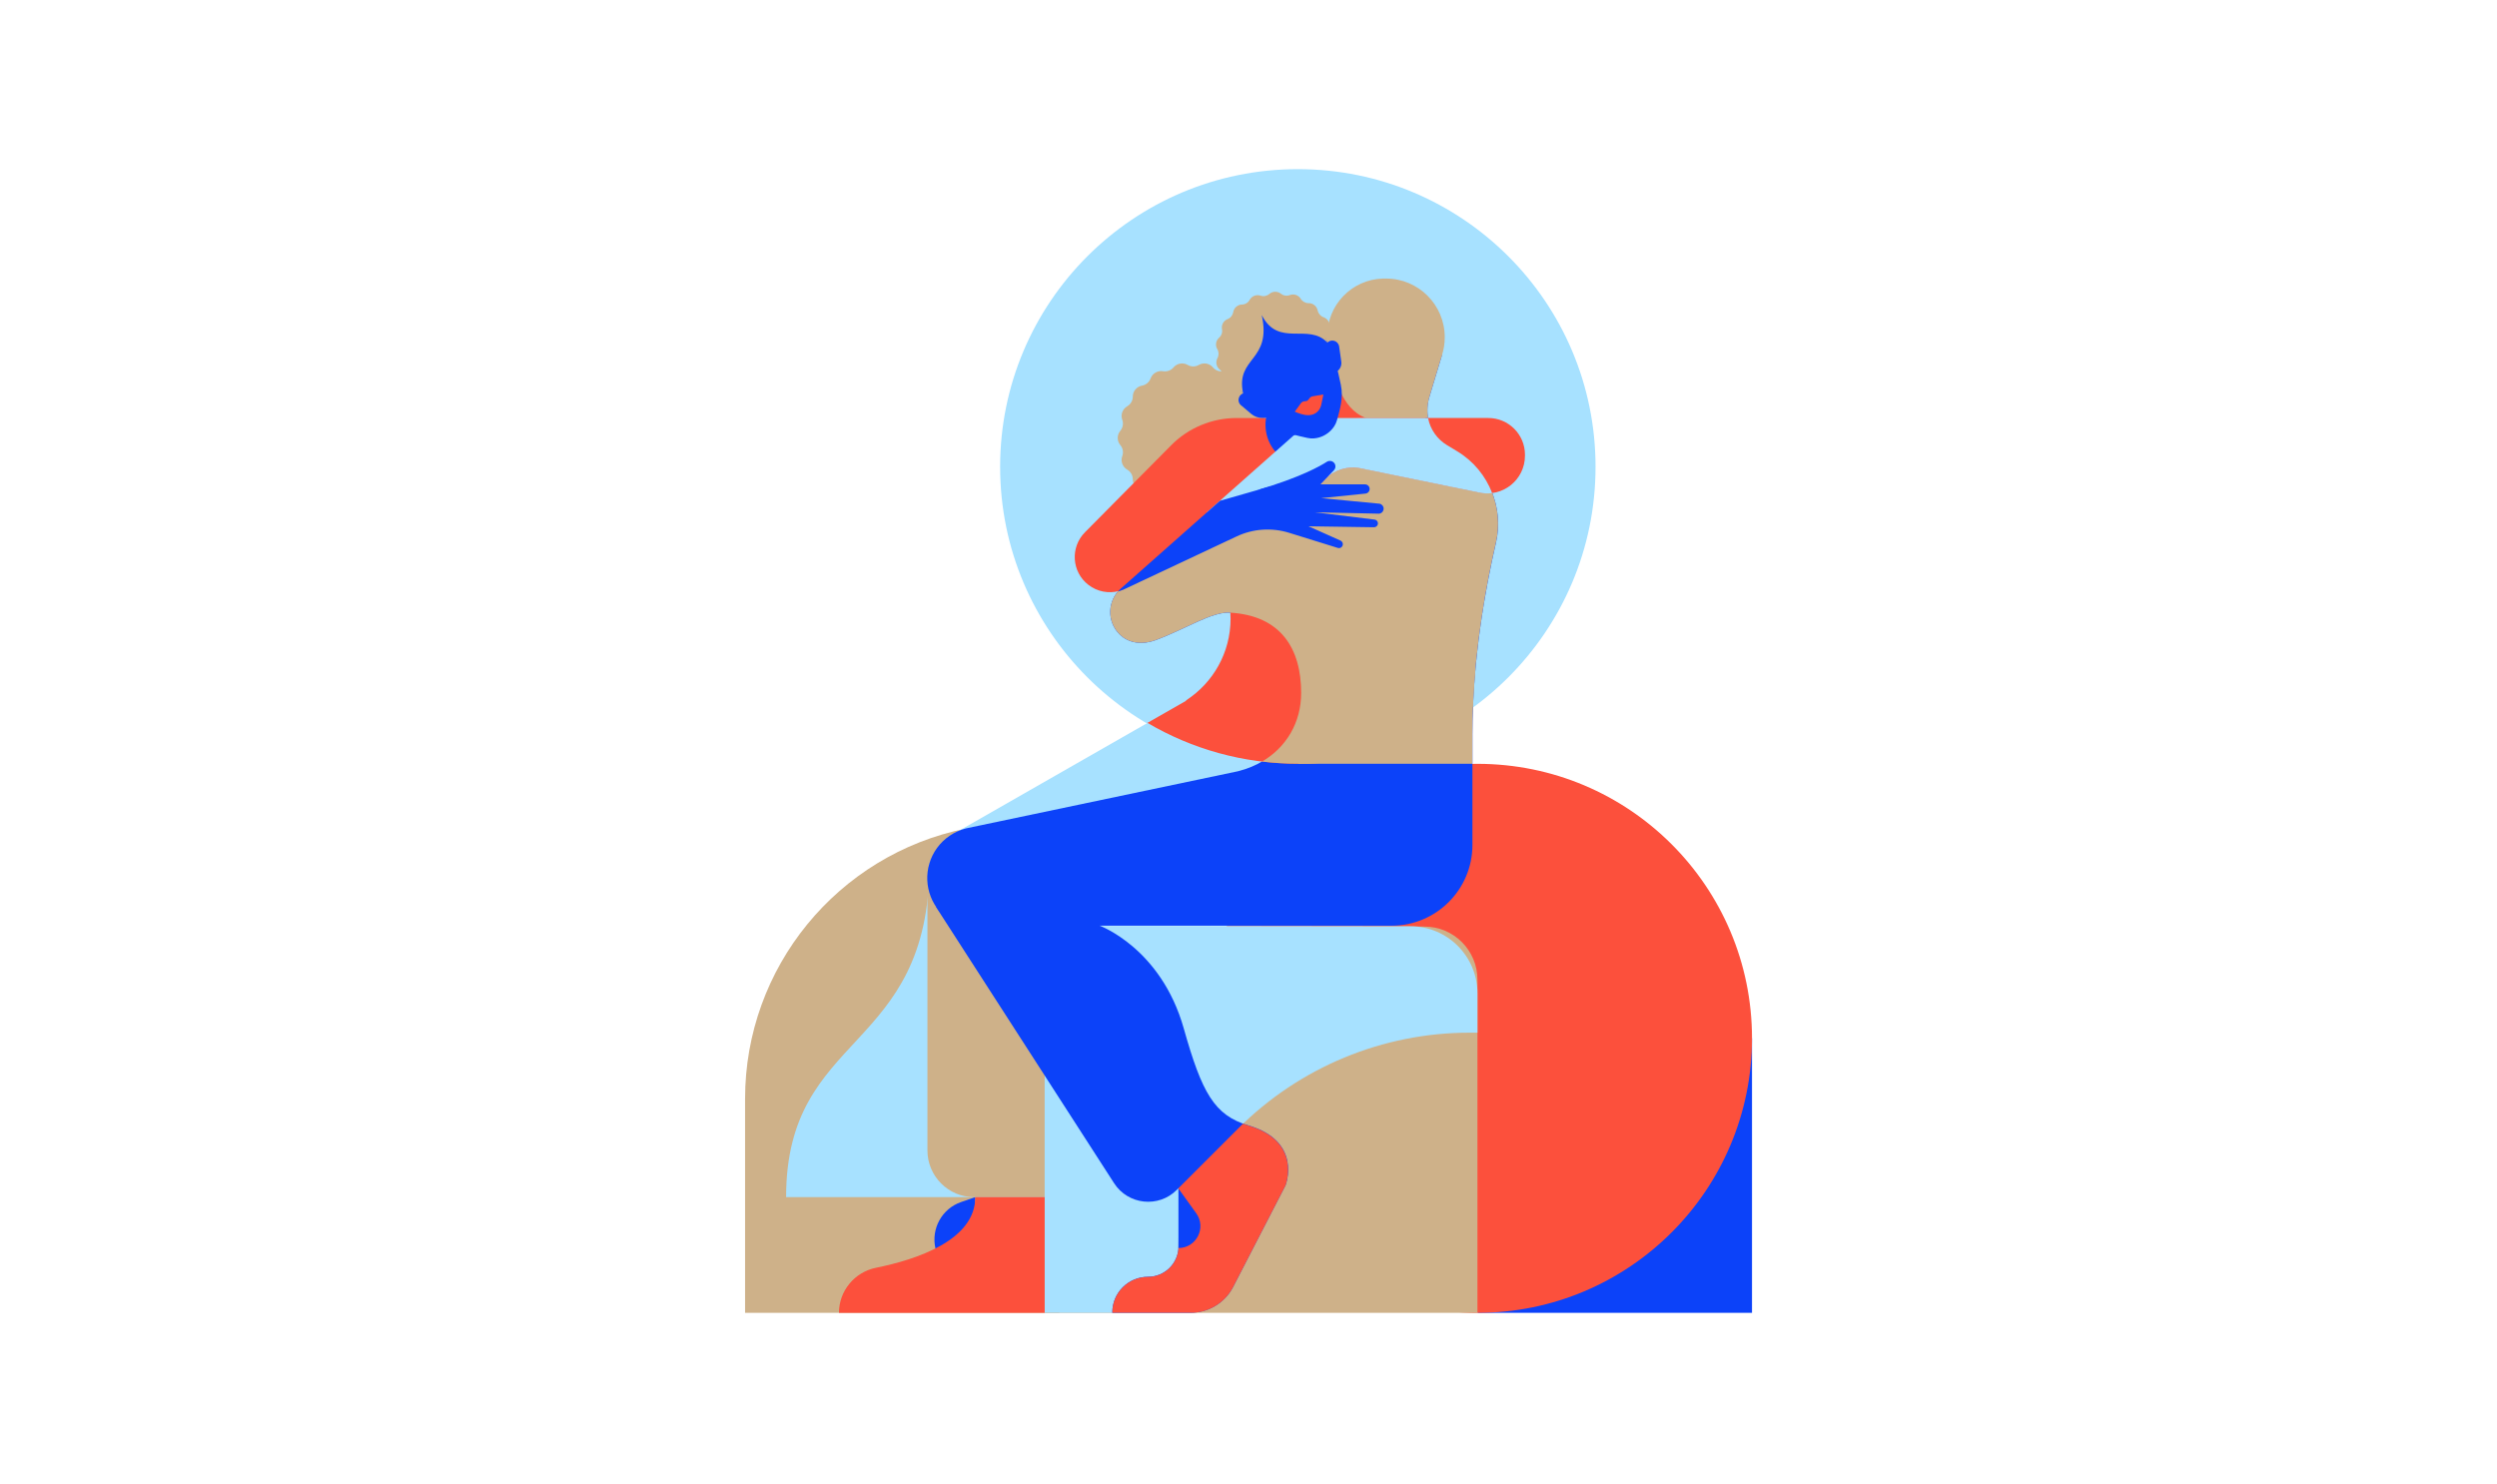 <?xml version="1.0" encoding="UTF-8"?> <!-- Generator: Adobe Illustrator 24.3.0, SVG Export Plug-In . SVG Version: 6.00 Build 0) --> <svg xmlns="http://www.w3.org/2000/svg" xmlns:xlink="http://www.w3.org/1999/xlink" version="1.1" id="Layer_1" x="0px" y="0px" viewBox="0 0 3084.9 1833.9" style="enable-background:new 0 0 3084.9 1833.9;" xml:space="preserve"> <style type="text/css"> .st0{fill:#A7E1FF;} .st1{fill:#CEB189;} .st2{fill:#0C42F9;} .st3{fill:#FC503C;} </style> <g> <g> <circle class="st0" cx="1603.4" cy="576.8" r="367.8"></circle> <path class="st1" d="M1193.3,1023.8L1193.3,1023.8c-158.7,32.3-272.8,171.8-272.8,333.8v264.6h388.1l43-502.5L1193.3,1023.8"></path> <polygon class="st2" points="2164.5,1283 2164.5,1622.2 1825.3,1622.2 "></polygon> <circle class="st3" cx="1825.3" cy="1283" r="339.2"></circle> <path class="st0" d="M1148.3,1066.8c0,235.5-177.1,206.2-177.1,412.4h319.4l18-222.8L1148.3,1066.8z"></path> <path class="st1" d="M1290.6,1622.2h534.7v-411.7c0-36.3-29.4-65.6-65.6-65.6h-469V1622.2z"></path> <path class="st0" d="M1290.6,1143.9v478.2h180.5l11.6-180.7l47-47c75.8-75.8,178.6-118.4,285.8-118.4h9.8v-48.6 c0-45.7-37-82.8-82.7-82.9L1290.6,1143.9z"></path> <path class="st2" d="M1204.9,1479.2l-17.6,6.1c-23.6,8.2-37.2,32.9-31.6,57.3l0,0l49.2,25.3V1479.2z"></path> <path class="st0" d="M1588.1,685.2l-72.6,45.8c3.1,10.6,4.8,21.8,4.8,33.5c0,42.1-21.6,79.1-54.4,100.6c-0.7,0.8-1.1,1.2-1.1,1.2 l-292.3,167.2l400.4,45.8l147.8-306.9L1588.1,685.2z"></path> <path class="st1" d="M1145.8,1079.2v342.3c0,31.8,25.8,57.7,57.7,57.7h87.1v-200L1145.8,1079.2z"></path> <path class="st2" d="M1800.4,557.7l-22.6-13.7c-13.4-14.8-17.8-35.7-11.5-54.7l15.3-50.8L1657,463.4l-10,46.4l0.1,3.9l-48.9,24.4 l-213.5,189.1c-16.7,14.8-17.5,40.7-1.7,56.5h0c11.8,11.8,29.1,13.1,44.7,7.3c37.1-13.7,69.2-35.3,92-34 c62.9,3.7,87.8,44.5,87.8,99.2c0,47.5-30.8,85-78.1,96.8c0,0-336.1,70.6-336.1,70.6c-14.3,3.7-26.9,12.2-35.6,24.1h0 c-17.3,23.8-16,56.4,3.3,78.7l295,342c0.5,30.2,0,54,0,71.6c0,20.7-16.8,37.6-37.7,37.6l0,0c-24.4,0-44.2,19.8-44.1,44.2l0,0.2h97 c21.7,0,41.7-12,51.9-31.2l65.1-126.2c0,0,21.5-54.1-45.8-74c-42.2-12.5-57.5-40.3-79.9-119.7c-28.1-99.6-104-127.1-104-127.1 h360.8c55.1,0,99.8-44.7,99.8-99.8V907c0-91,15.6-178,29.1-236.3C1858.3,626.7,1839,581.1,1800.4,557.7z"></path> <path class="st3" d="M1515.5,730.9c3.1,10.6,4.8,21.8,4.8,33.5c0,42.1-21.6,79.1-54.4,100.6c-0.7,0.8-1.1,1.2-1.1,1.2l-47.2,27 c54.5,32.1,118,50.5,185.9,50.5c12,0,23.8-0.6,35.5-1.7l81.7-169.7l-132.5-87.1L1515.5,730.9z"></path> <path class="st1" d="M1752.1,845.4l-148.7,98.3H1819V907c0-27.8,1.5-55.2,3.9-81.5L1752.1,845.4z"></path> <path class="st1" d="M1564.3,550L1564.3,550c-3.2,3.8-4.1,9-2.4,13.6l0,0c2.3,6.3-0.3,13.3-6.1,16.7l0,0c-4.3,2.5-6.9,7-6.9,11.9 l0,0c0,6.7-4.8,12.4-11.4,13.6l0,0c-4.8,0.9-8.9,4.2-10.6,8.9l0,0c-2.3,6.3-8.8,10-15.4,8.9l0,0c-4.8-0.8-9.8,1-12.9,4.7l0,0 c-4.3,5.1-11.7,6.4-17.5,3.1h0c-4.3-2.5-9.5-2.5-13.8,0h0c-5.8,3.3-13.2,2-17.5-3.1l0,0c-3.2-3.8-8.1-5.5-12.9-4.7l0,0 c-6.6,1.1-13.1-2.6-15.4-8.9l0,0c-1.7-4.6-5.7-8-10.6-8.9l0,0c-6.6-1.2-11.4-6.9-11.4-13.6l0,0c0-4.9-2.6-9.5-6.9-11.9l0,0 c-5.8-3.4-8.4-10.4-6.1-16.7l0,0c1.7-4.6,0.8-9.8-2.4-13.6l0,0c-4.3-5.1-4.3-12.6,0-17.7l0,0c3.1-3.8,4.1-8.9,2.4-13.6l0,0 c-2.3-6.3,0.3-13.3,6.1-16.7l0,0c4.3-2.5,6.9-7,6.9-11.9l0,0c0-6.7,4.8-12.4,11.4-13.6l0,0c4.8-0.9,8.9-4.2,10.6-8.9l0,0 c2.3-6.3,8.8-10,15.4-8.9l0,0c4.8,0.8,9.8-1,12.9-4.7l0,0c4.3-5.1,11.7-6.4,17.5-3.1v0c4.3,2.5,9.5,2.5,13.8,0v0 c5.8-3.3,13.2-2,17.5,3.1l0,0c3.2,3.8,8.1,5.5,12.9,4.7l0,0c6.6-1.1,13.1,2.6,15.4,8.9l0,0c1.7,4.6,5.7,8,10.6,8.9l0,0 c6.6,1.2,11.4,6.9,11.4,13.6l0,0c0,4.9,2.6,9.5,6.9,11.9l0,0c5.8,3.4,8.4,10.4,6.1,16.7l0,0c-1.7,4.6-0.8,9.8,2.4,13.6l0,0 C1568.6,537.4,1568.6,544.9,1564.3,550z"></path> <path class="st1" d="M1800.4,557.7l-22.6-13.7c-13.4-14.8-24.5-38.9-18.3-57.9l22.1-47.6L1657,463.4l-10,46.4l0.1,3.9l-48.9,24.4 l-213.5,189.1c-16.7,14.8-17.5,40.7-1.7,56.5h0c11.8,11.8,29.1,13.1,44.7,7.3c37.1-13.7,69.2-35.3,92-34 c62.9,3.7,87.8,44.5,87.8,99.2c0,36.6-18.3,67.2-48.3,84.8c14.5,1.7,29.2,2.7,44.2,2.7c80.9,0,155.7-26.2,216.3-70.5 c3.2-78.4,16.6-151.4,28.4-202.5C1858.3,626.7,1839,581.1,1800.4,557.7z"></path> <path class="st3" d="M1510.6,618.8l3.6-3.2l9.5-8.4l77.9-69l-34.1-21.7h-39.7c-30.4,0-59.5,12.1-80.9,33.7l-106.5,107.5 c-18.4,18.6-16.4,49.1,4.3,65h0c10.9,8.4,24.8,11,37.6,7.6c2.2-0.6,4.4-1.4,6.4-2.3l-0.1,0.1"></path> <polygon class="st3" points="1687.4,516.4 1662.2,438.5 1632.8,456.3 1648.3,518.2 "></polygon> <path class="st1" d="M1764.4,516.5c-1.7-9.4-0.8-19.2,2.3-28.6l14.9-49.4l0,0c2.2-6.9,3.3-14.2,3.3-21.8 c0-40.1-32.5-72.5-72.5-72.5c-0.1,0-0.2,0-0.3,0c-1.1,0-2.2,0-3.3,0l0.1,0.1c0,0-0.1,0-0.1,0l0-0.1c-38.8,0.9-69.6,33-68.9,71.7 c0,0.3,0,0.5,0,0.8c0,2,0.1,3.9,0.3,5.9c0.4,9.2,1.4,17.5,2.7,25.1l5.7,13.1c0,0,7.4,44.4,38.8,55.6L1764.4,516.5z"></path> <path class="st3" d="M1290.6,1479.2v143h-254.1v0c0-27.1,19.2-50.3,45.7-55.7c49.9-10.1,122.7-33.9,122.7-87.3H1290.6z"></path> <path class="st3" d="M1637.9,591.7l-46.4,46.3l-100.7-4.7l130.7-116.8h217.2c25,0,45.3,20.3,45.3,45.3v1.3 c0,29.7-27.4,51.8-56.5,45.4l-146-29.9C1665.7,575.4,1649.3,580.3,1637.9,591.7z"></path> <path class="st2" d="M1564.2,516.5c0,0-7.9,33.8,27.6,55.3l51.4-40.2l-34.5-20.8L1564.2,516.5z"></path> <path class="st1" d="M1642.6,404.2L1642.6,404.2c-0.6,3.9,0.9,7.9,4,10.4l0,0c4.2,3.4,5.4,9.3,2.8,14.1l0,0 c-1.9,3.5-1.8,7.7,0.2,11.1l0,0c2.8,4.6,1.8,10.6-2.2,14.1l0,0c-3,2.6-4.4,6.6-3.6,10.5l0,0c1,5.3-1.9,10.6-6.9,12.5l0,0 c-3.7,1.4-6.3,4.7-7,8.6l0,0c-0.9,5.3-5.4,9.3-10.8,9.4h0c-4,0.1-7.6,2.3-9.5,5.8l0,0c-2.6,4.7-8.2,6.9-13.4,5.2l0,0 c-3.8-1.3-7.9-0.5-10.9,2.1l0,0c-4.1,3.5-10.1,3.6-14.3,0.3l0,0c-3.1-2.5-7.3-3.1-11-1.7l0,0c-5,1.9-10.7,0-13.5-4.6l0,0 c-2.1-3.4-5.8-5.4-9.7-5.4l0,0c-5.4,0.1-10.1-3.7-11.2-9l0,0c-0.8-3.9-3.6-7.1-7.3-8.4l0,0c-5.1-1.8-8.2-6.9-7.4-12.2l0,0 c0.6-3.9-0.9-7.9-4-10.4l0,0c-4.2-3.4-5.4-9.3-2.8-14.1l0,0c1.9-3.5,1.8-7.7-0.2-11.1l0,0c-2.8-4.6-1.8-10.6,2.2-14.1l0,0 c3-2.6,4.4-6.6,3.6-10.5l0,0c-1-5.3,1.9-10.6,6.9-12.5l0,0c3.7-1.4,6.3-4.7,7-8.6l0,0c0.9-5.3,5.4-9.3,10.8-9.4l0,0 c4-0.1,7.6-2.3,9.5-5.8v0c2.6-4.7,8.2-6.9,13.4-5.2l0,0c3.8,1.3,7.9,0.5,10.9-2.1l0,0c4.1-3.5,10.1-3.6,14.3-0.3l0,0 c3.1,2.5,7.3,3.1,11,1.7l0,0c5-1.9,10.7,0,13.5,4.6l0,0c2.1,3.4,5.8,5.4,9.7,5.4l0,0c5.4-0.1,10.1,3.7,11.2,9l0,0 c0.8,3.9,3.6,7.1,7.3,8.4l0,0C1640.3,393.8,1643.4,398.9,1642.6,404.2z"></path> <path class="st0" d="M1800.4,557.7l-12.6-7.6c-12.1-7.3-20.8-19.4-23.4-33.3c0-0.1,0-0.2-0.1-0.3h-122.8l-43.4,21.7l-107.4,95.1 l100.7,4.7l46.4-46.3c11.4-11.4,27.7-16.3,43.5-13l146,29.9c5.5,1.2,10.9,1.4,16.2,0.7C1835.4,588.2,1820.6,569.9,1800.4,557.7z"></path> <g> <g> <path class="st2" d="M1544.5,487.8L1544.5,487.8L1544.5,487.8c-3-2.7-7.5-3.1-11-0.5c-2.7,2.1-4,5.7-3.1,9 c0.5,1.9,1.5,3.4,2.8,4.5l0,0l0.1,0.1c0.2,0.2,0.4,0.3,0.7,0.5l11.8,10c3.9,3.3,8.9,5.1,14,5l4.4,0l0.2-4.6l-18.4-22.1 C1545.6,489,1545,488.4,1544.5,487.8z"></path> </g> <g> <path class="st2" d="M1637.6,431.6L1637.6,431.6L1637.6,431.6c-0.9-3.6,0.6-7.5,3.9-9.5c4.1-2.5,9.4-1.2,11.8,2.9 c0.5,0.9,0.9,1.8,1.1,2.7l0,0l0,0.1c0.1,0.3,0.1,0.6,0.1,0.8l2.6,18.3c0.7,4.9-1.6,9.7-5.8,12.3l-1.9,1.1l-11-26.6 C1638.1,433.1,1637.8,432.4,1637.6,431.6z"></path> </g> <path class="st2" d="M1544.7,382.9c-29.7,17.7-38.5,55.6-20.9,85.3c18,30.3,36.8,45.4,50.5,56.7c13.3,11,28.6,13.3,40.9,16.2 c11.3,2.6,20.8-3,22.5-4.1c1.7-1,11.1-6.8,14.1-18c3.2-12.2,8.3-26.8,4.7-43.7c-3.7-17.3-8.2-41-26.6-71.1 C1611.8,374.7,1574.2,364.9,1544.7,382.9z"></path> <path class="st1" d="M1544.2,379.7c-29.7,17.7-40.7,59.8-23,89.6c4,6.7,10.6,11.5,14.6,16.8c-9.7-45.4,35.8-39.1,23-96.8l0,0 c20.8,40.7,57.5,9.1,81.1,34l-0.3-1.3c-2.7-5.7-3.6-14.3-7.4-20.5C1614.1,372,1573.7,361.6,1544.2,379.7z"></path> </g> <path class="st2" d="M1155.7,1119.6l220.7,342.4c17.3,26.8,54.9,30.8,77.4,8.3l44.3-44.3L1155.7,1119.6z"></path> <path class="st3" d="M1542.2,1390.7c-2.3-0.7-4.5-1.4-6.6-2.2l-79.8,79.8l0.2,0.2c0.5,30.2,0,54,0,71.6 c0,20.7-16.8,37.6-37.7,37.6c-24.4,0-44.2,19.8-44.1,44.2l0,0.2h97c21.7,0,41.7-12,51.9-31.2l65.1-126.2 C1588,1464.8,1609.6,1410.7,1542.2,1390.7z"></path> <path class="st2" d="M1455.9,1468.6l22,30.6c12.9,17.9,0.1,42.9-22,42.9h0V1468.6z"></path> <path class="st2" d="M1692.1,604.2L1692.1,604.2c0-3.2-2.6-5.7-5.7-5.7h-94.2c-9.4,0-18.8,1.3-27.8,3.9l-57.2,16.4l-123.1,109 c-0.5,0.4-2.4,2.4-2.8,2.9c0.9-0.3,2-0.4,2.9-0.8l4.5-1.7l139.1-65.4c20.2-9.5,43.3-11.1,64.7-4.5l60.5,18.8 c2.7,0.7,5.3-1,5.9-3.7h0c0.5-2.2-0.7-4.4-2.7-5.4l-39.6-17.7l80.9,1.2c2.2,0,4.2-1.5,4.7-3.6l0,0c0.7-2.8-1.2-5.6-4.1-5.9 l-73.6-9l77.9,1.7c3.7,0.5,7-2.5,7-6.2l0,0c0-3-2.1-5.5-5-6.1l-72.2-6.9l54.7-5.6C1689.8,609.6,1692.1,607.2,1692.1,604.2z"></path> <path class="st3" d="M1621.7,489.7c-1.7,0.3-3.2,1.3-4.2,2.8c-0.6,0.9-1.3,1.8-2.3,2.6c-1.2,0.5-2.4,0.7-3.4,0.7 c-1.8,0.1-3.4,0.9-4.5,2.3l-7.7,10.6c0,0,6.8,3,12.1,3.9c12.4,2.2,18.9-4.9,20.6-12.2c1.9-8,2.6-13,2.6-13L1621.7,489.7z"></path> <path class="st2" d="M1553.5,605.5c53.1-15.6,77.9-29.8,85.7-34.9c1.9-1.2,4.3-1.4,6.4-0.6l0,0c4.5,1.9,5.7,7.6,2.3,11.1 l-16.5,17.3L1553.5,605.5z"></path> </g> </g> </svg> 